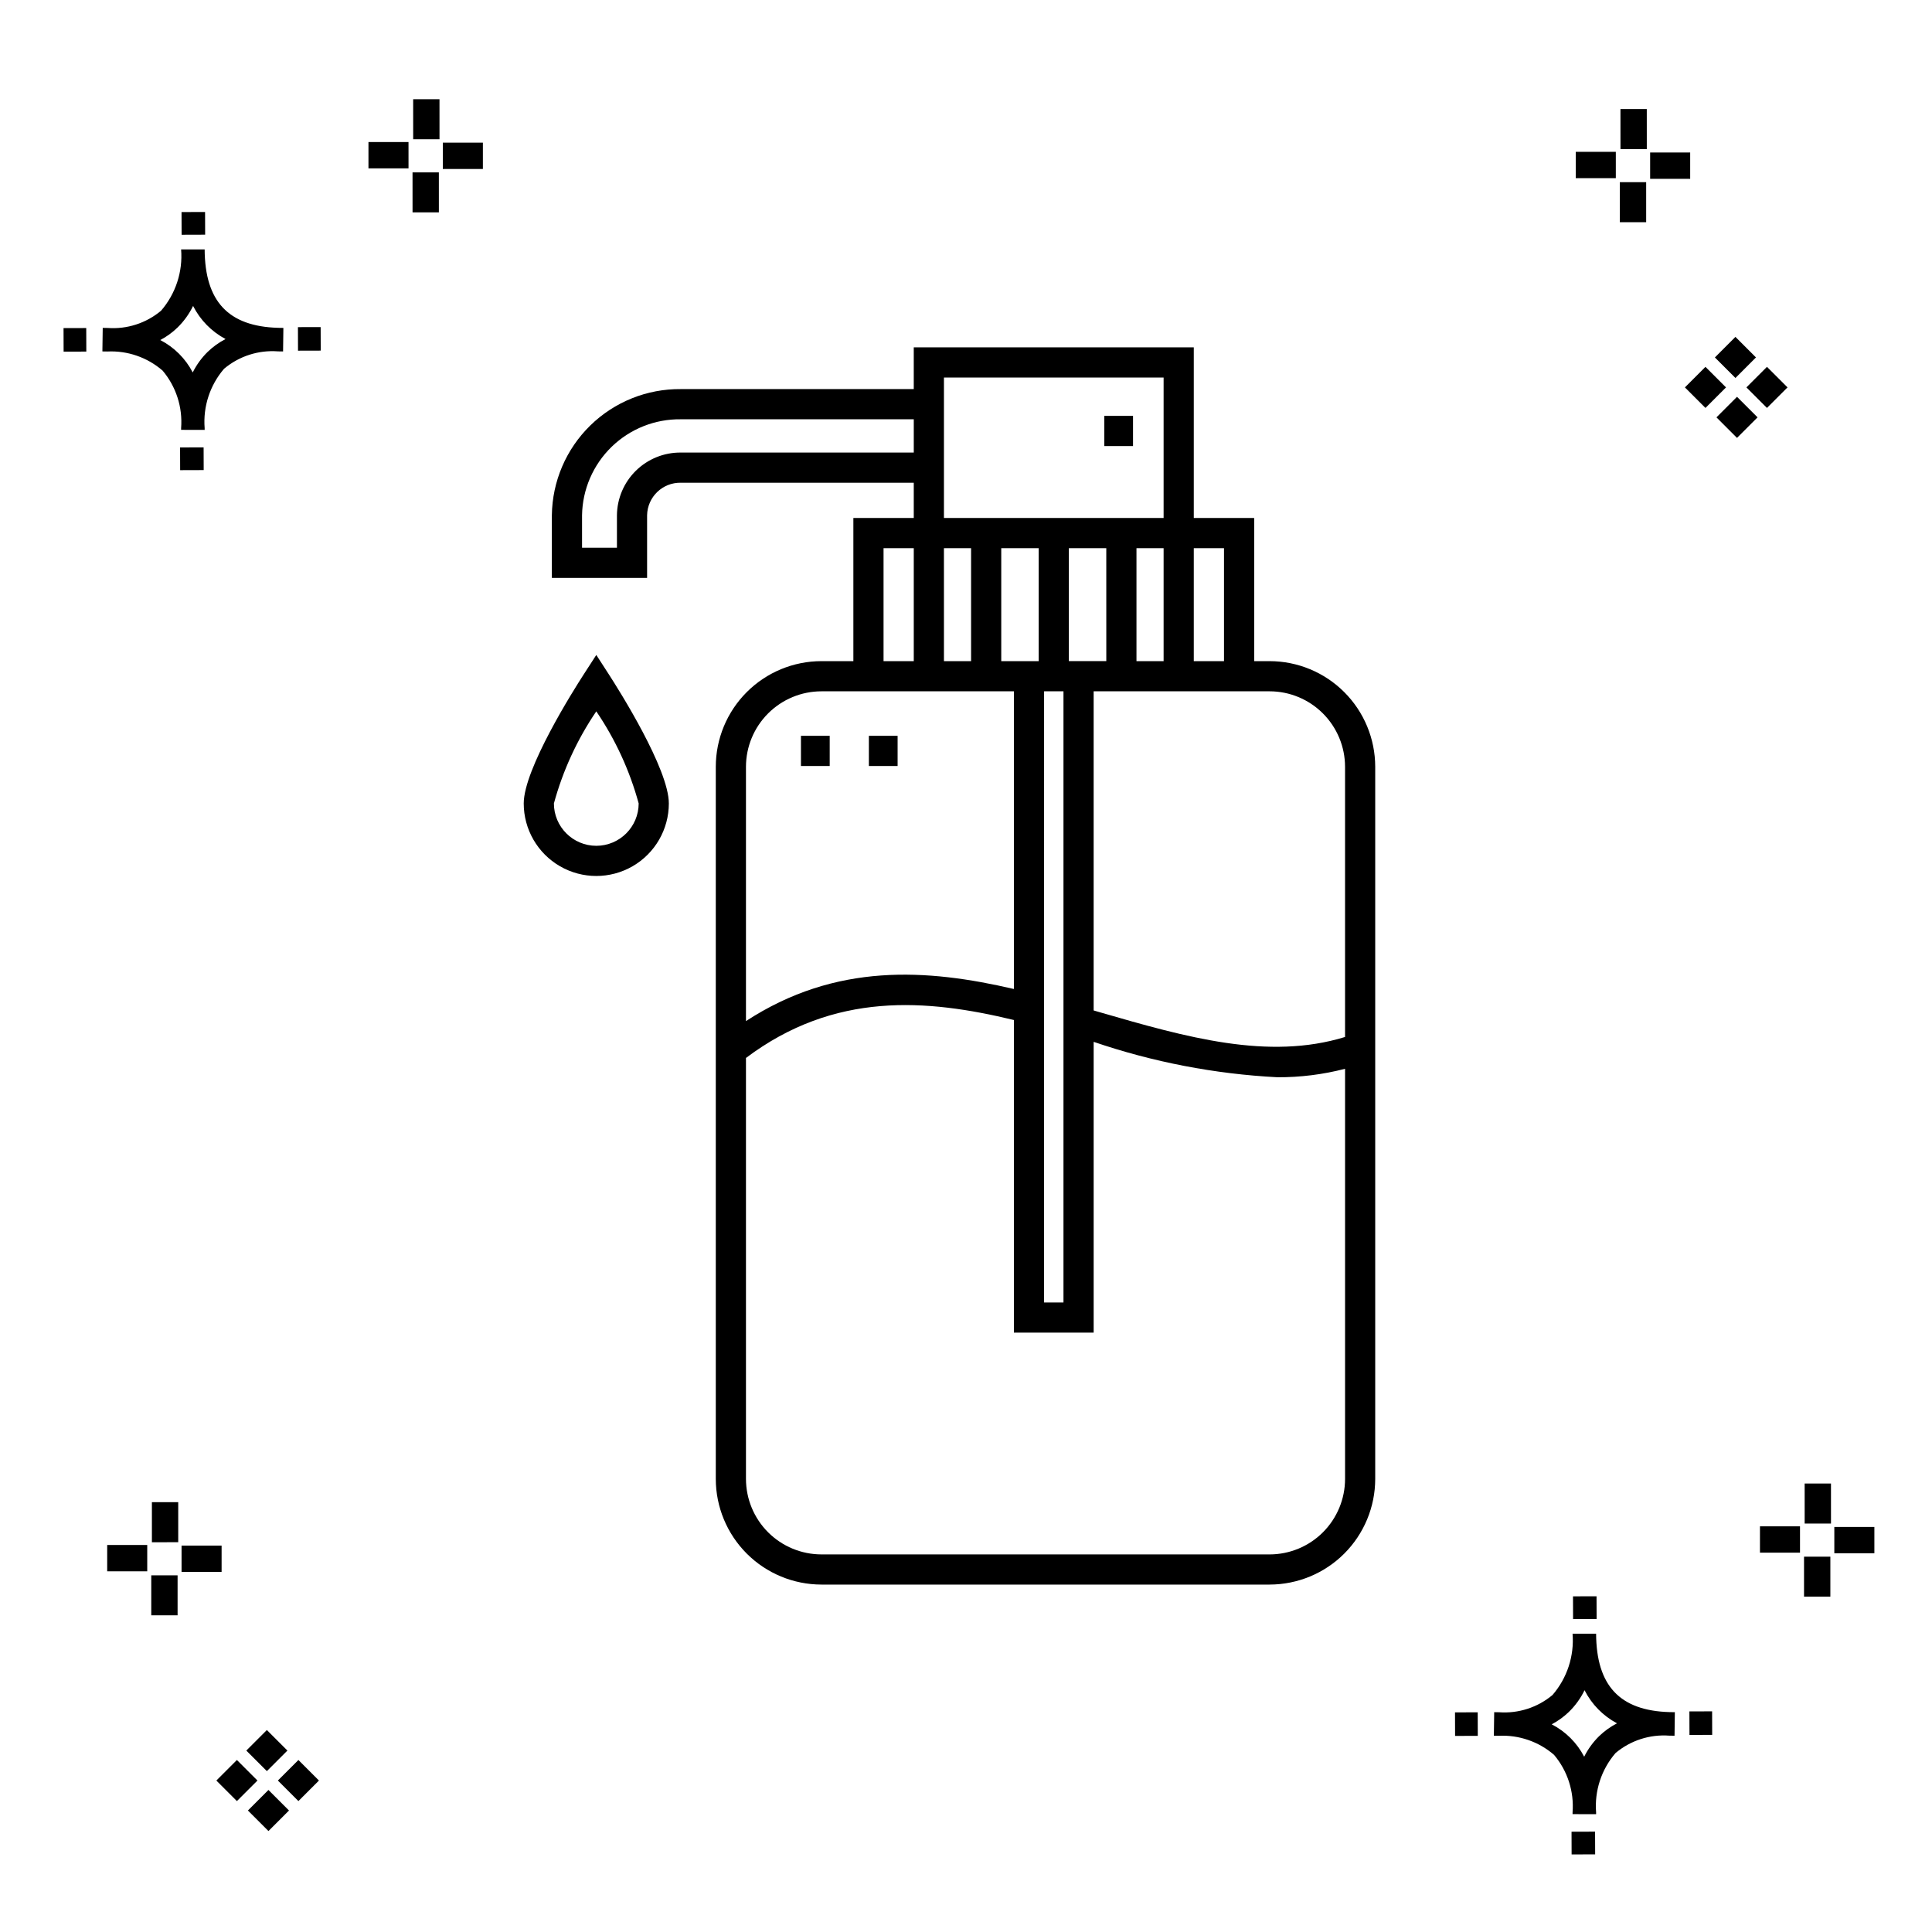 <?xml version="1.0" encoding="UTF-8"?>
<!-- Uploaded to: SVG Repo, www.svgrepo.com, Generator: SVG Repo Mixer Tools -->
<svg fill="#000000" width="800px" height="800px" version="1.1" viewBox="144 144 512 512" xmlns="http://www.w3.org/2000/svg">
 <g>
  <path d="m197.96 262.56 0.02 6.016-6.238 0.02-0.02-6.016zm19.738-31.68c0.434 0.023 0.93 0.008 1.402 0.02l-0.082 6.238c-0.449 0.008-0.93-0.004-1.387-0.02v-0.004c-5.172-0.379-10.285 1.277-14.254 4.617-3.746 4.352-5.598 10.023-5.141 15.75v0.449l-6.238-0.016v-0.445c0.434-5.535-1.328-11.02-4.914-15.262-4.047-3.504-9.285-5.316-14.633-5.055h-0.004c-0.434 0-0.867-0.008-1.312-0.02l0.09-6.238c0.441 0 0.879 0.008 1.309 0.02h-0.004c5.129 0.375 10.203-1.266 14.148-4.566 3.879-4.484 5.797-10.34 5.32-16.254l6.238 0.008c0.074 13.766 6.266 20.395 19.461 20.777zm-13.922 2.969h-0.004c-3.703-1.969-6.707-5.031-8.602-8.773-1.043 2.148-2.453 4.098-4.164 5.762-1.352 1.301-2.879 2.406-4.539 3.277 3.691 1.902 6.699 4.902 8.609 8.586 1.004-2.019 2.336-3.856 3.945-5.438 1.41-1.363 3.008-2.516 4.75-3.414zm-42.938-2.898 0.02 6.238 6.016-0.016-0.02-6.238zm68.137-0.273-6.019 0.016 0.02 6.238 6.019-0.016zm-30.609-24.484-0.02-6.016-6.238 0.02 0.02 6.016zm405.96 42.965 5.445 5.445-5.445 5.445-5.445-5.445zm7.941-7.941 5.445 5.445-5.445 5.445-5.445-5.445zm-16.301 0 5.445 5.445-5.445 5.445-5.445-5.445zm7.941-7.941 5.445 5.445-5.441 5.449-5.445-5.445zm-11.992-41.891h-10.613v-6.977h10.613zm-19.707-0.168h-10.613v-6.977h10.613zm8.043 11.668h-6.977v-10.602h6.977zm0.168-19.375h-6.977l-0.004-10.613h6.977zm-308.45 5.273h-10.617v-6.977h10.617zm-19.707-0.168h-10.617v-6.977h10.613zm8.043 11.664h-6.977l-0.004-10.598h6.977zm0.168-19.375h-6.977l-0.004-10.613h6.977zm300 448.52 0.02 6.016 6.238-0.02-0.02-6.016zm25.977-31.699c0.438 0.023 0.93 0.008 1.402 0.02l-0.082 6.238c-0.449 0.008-0.93-0.004-1.387-0.02-5.172-0.379-10.289 1.277-14.254 4.617-3.75 4.352-5.602 10.023-5.144 15.75v0.449l-6.238-0.016v-0.445c0.438-5.539-1.328-11.023-4.91-15.266-4.047-3.504-9.289-5.312-14.633-5.051h-0.004c-0.434 0-0.867-0.008-1.312-0.02l0.09-6.238c0.441 0 0.879 0.008 1.309 0.02h-0.004c5.129 0.371 10.203-1.266 14.145-4.566 3.879-4.484 5.797-10.34 5.32-16.254l6.238 0.008c0.074 13.762 6.266 20.395 19.461 20.773zm-13.922 2.969-0.004 0.004c-3.703-1.969-6.707-5.031-8.602-8.773-1.043 2.148-2.453 4.098-4.168 5.762-1.352 1.301-2.879 2.406-4.539 3.277 3.691 1.902 6.699 4.898 8.609 8.586 1.004-2.019 2.34-3.859 3.945-5.438 1.41-1.363 3.012-2.516 4.754-3.414zm-42.938-2.898 0.02 6.238 6.016-0.016-0.02-6.238zm68.137-0.273-6.019 0.016 0.02 6.238 6.019-0.016zm-30.609-24.48-0.02-6.016-6.238 0.02 0.02 6.016zm73.609-17.414-10.613 0.004v-6.977h10.613zm-19.707-0.164h-10.613v-6.977h10.613zm8.043 11.664h-6.977v-10.598h6.977zm0.168-19.375h-6.977l-0.004-10.613h6.977zm-414.09 70.602 5.445 5.445-5.445 5.445-5.445-5.445zm7.941-7.941 5.445 5.445-5.445 5.445-5.445-5.445zm-16.301 0 5.445 5.445-5.445 5.445-5.445-5.445zm7.941-7.941 5.445 5.445-5.445 5.445-5.445-5.445zm-11.996-41.895h-10.613v-6.973h10.613zm-19.707-0.164h-10.613v-6.977h10.613zm8.043 11.664h-6.977v-10.598h6.977zm0.168-19.375-6.977 0.004v-10.617h6.977z"/>
  <path d="m480.46 319.21h-4.09v-37.938h-16.004v-45.219h-74.211v11.062h-61.734c-8.961-0.086-17.59 3.383-23.996 9.648s-10.066 14.816-10.176 23.777v16.609h25.238v-16.609c0.094-4.844 4.09-8.695 8.934-8.613h61.734v9.344h-16.004v37.938h-8.473c-7.418 0.008-14.535 2.957-19.781 8.207-5.246 5.246-8.199 12.359-8.207 19.781v188.74c0.008 7.422 2.961 14.535 8.207 19.785 5.246 5.246 12.363 8.195 19.781 8.207h118.78c7.418-0.012 14.535-2.961 19.781-8.207 5.246-5.25 8.199-12.363 8.207-19.785v-188.74c-0.008-7.422-2.961-14.535-8.207-19.781-5.246-5.25-12.363-8.199-19.781-8.207zm0 7.996c5.301 0.004 10.383 2.113 14.129 5.863 3.746 3.746 5.856 8.828 5.863 14.129v71.613c-20.34 6.254-42.039 0.102-64.977-6.551l-1.648-0.48v-84.574zm-86.309-37.938h7.195v29.941h-7.191zm15.191 0h9.918v29.941h-9.918zm35.836 0h7.191v29.941h-7.191zm-7.996 29.938h-9.926v-29.938h9.922zm-16.488 7.996 5.137 0.004v161.96h-5.144zm47.68-37.934v29.941h-8.008v-29.941zm-143.95-25.34v0.004c-4.445-0.039-8.727 1.691-11.902 4.805-3.172 3.113-4.981 7.359-5.027 11.805v8.613h-9.246v-8.613c0.109-6.84 2.926-13.355 7.832-18.125 4.906-4.766 11.504-7.391 18.344-7.301h61.734v8.816zm69.73 7.996v-27.871h58.215v37.219h-58.215zm-16.004 17.344h8.008v29.941h-8.008zm-16.469 37.938h51.012v78.891c-22.961-5.344-47.156-7.047-71.004 8.504v-67.402c0.008-5.301 2.117-10.383 5.863-14.129 3.75-3.75 8.828-5.859 14.129-5.863zm118.78 228.73h-118.78c-5.301-0.008-10.379-2.117-14.129-5.863-3.746-3.75-5.856-8.832-5.863-14.133v-111.57c23.457-17.648 47.883-15.637 71.004-10.055v82.848h21.137v-77.062c15.715 5.367 32.102 8.523 48.688 9.383 6.051 0.031 12.078-0.719 17.938-2.242v108.7c-0.008 5.301-2.117 10.383-5.863 14.133-3.746 3.746-8.828 5.856-14.129 5.863zm-116.58-208.94h-7.621v-7.996h7.621zm17.996 0h-7.617v-7.996h7.617zm62.387-84.789h-7.617v-7.996h7.617zm-142.24 55.363-3.359 5.195c-2.652 4.102-15.871 25.023-15.871 34.152 0 6.867 3.664 13.219 9.613 16.652 5.949 3.434 13.281 3.434 19.23 0 5.949-3.434 9.613-9.785 9.613-16.652 0-9.129-13.219-30.047-15.867-34.152zm0 50.578c-6.199-0.008-11.227-5.031-11.234-11.23 2.375-8.699 6.168-16.945 11.234-24.402 5.066 7.457 8.859 15.703 11.23 24.402-0.008 6.199-5.031 11.223-11.23 11.23z"/>
 </g>
</svg>